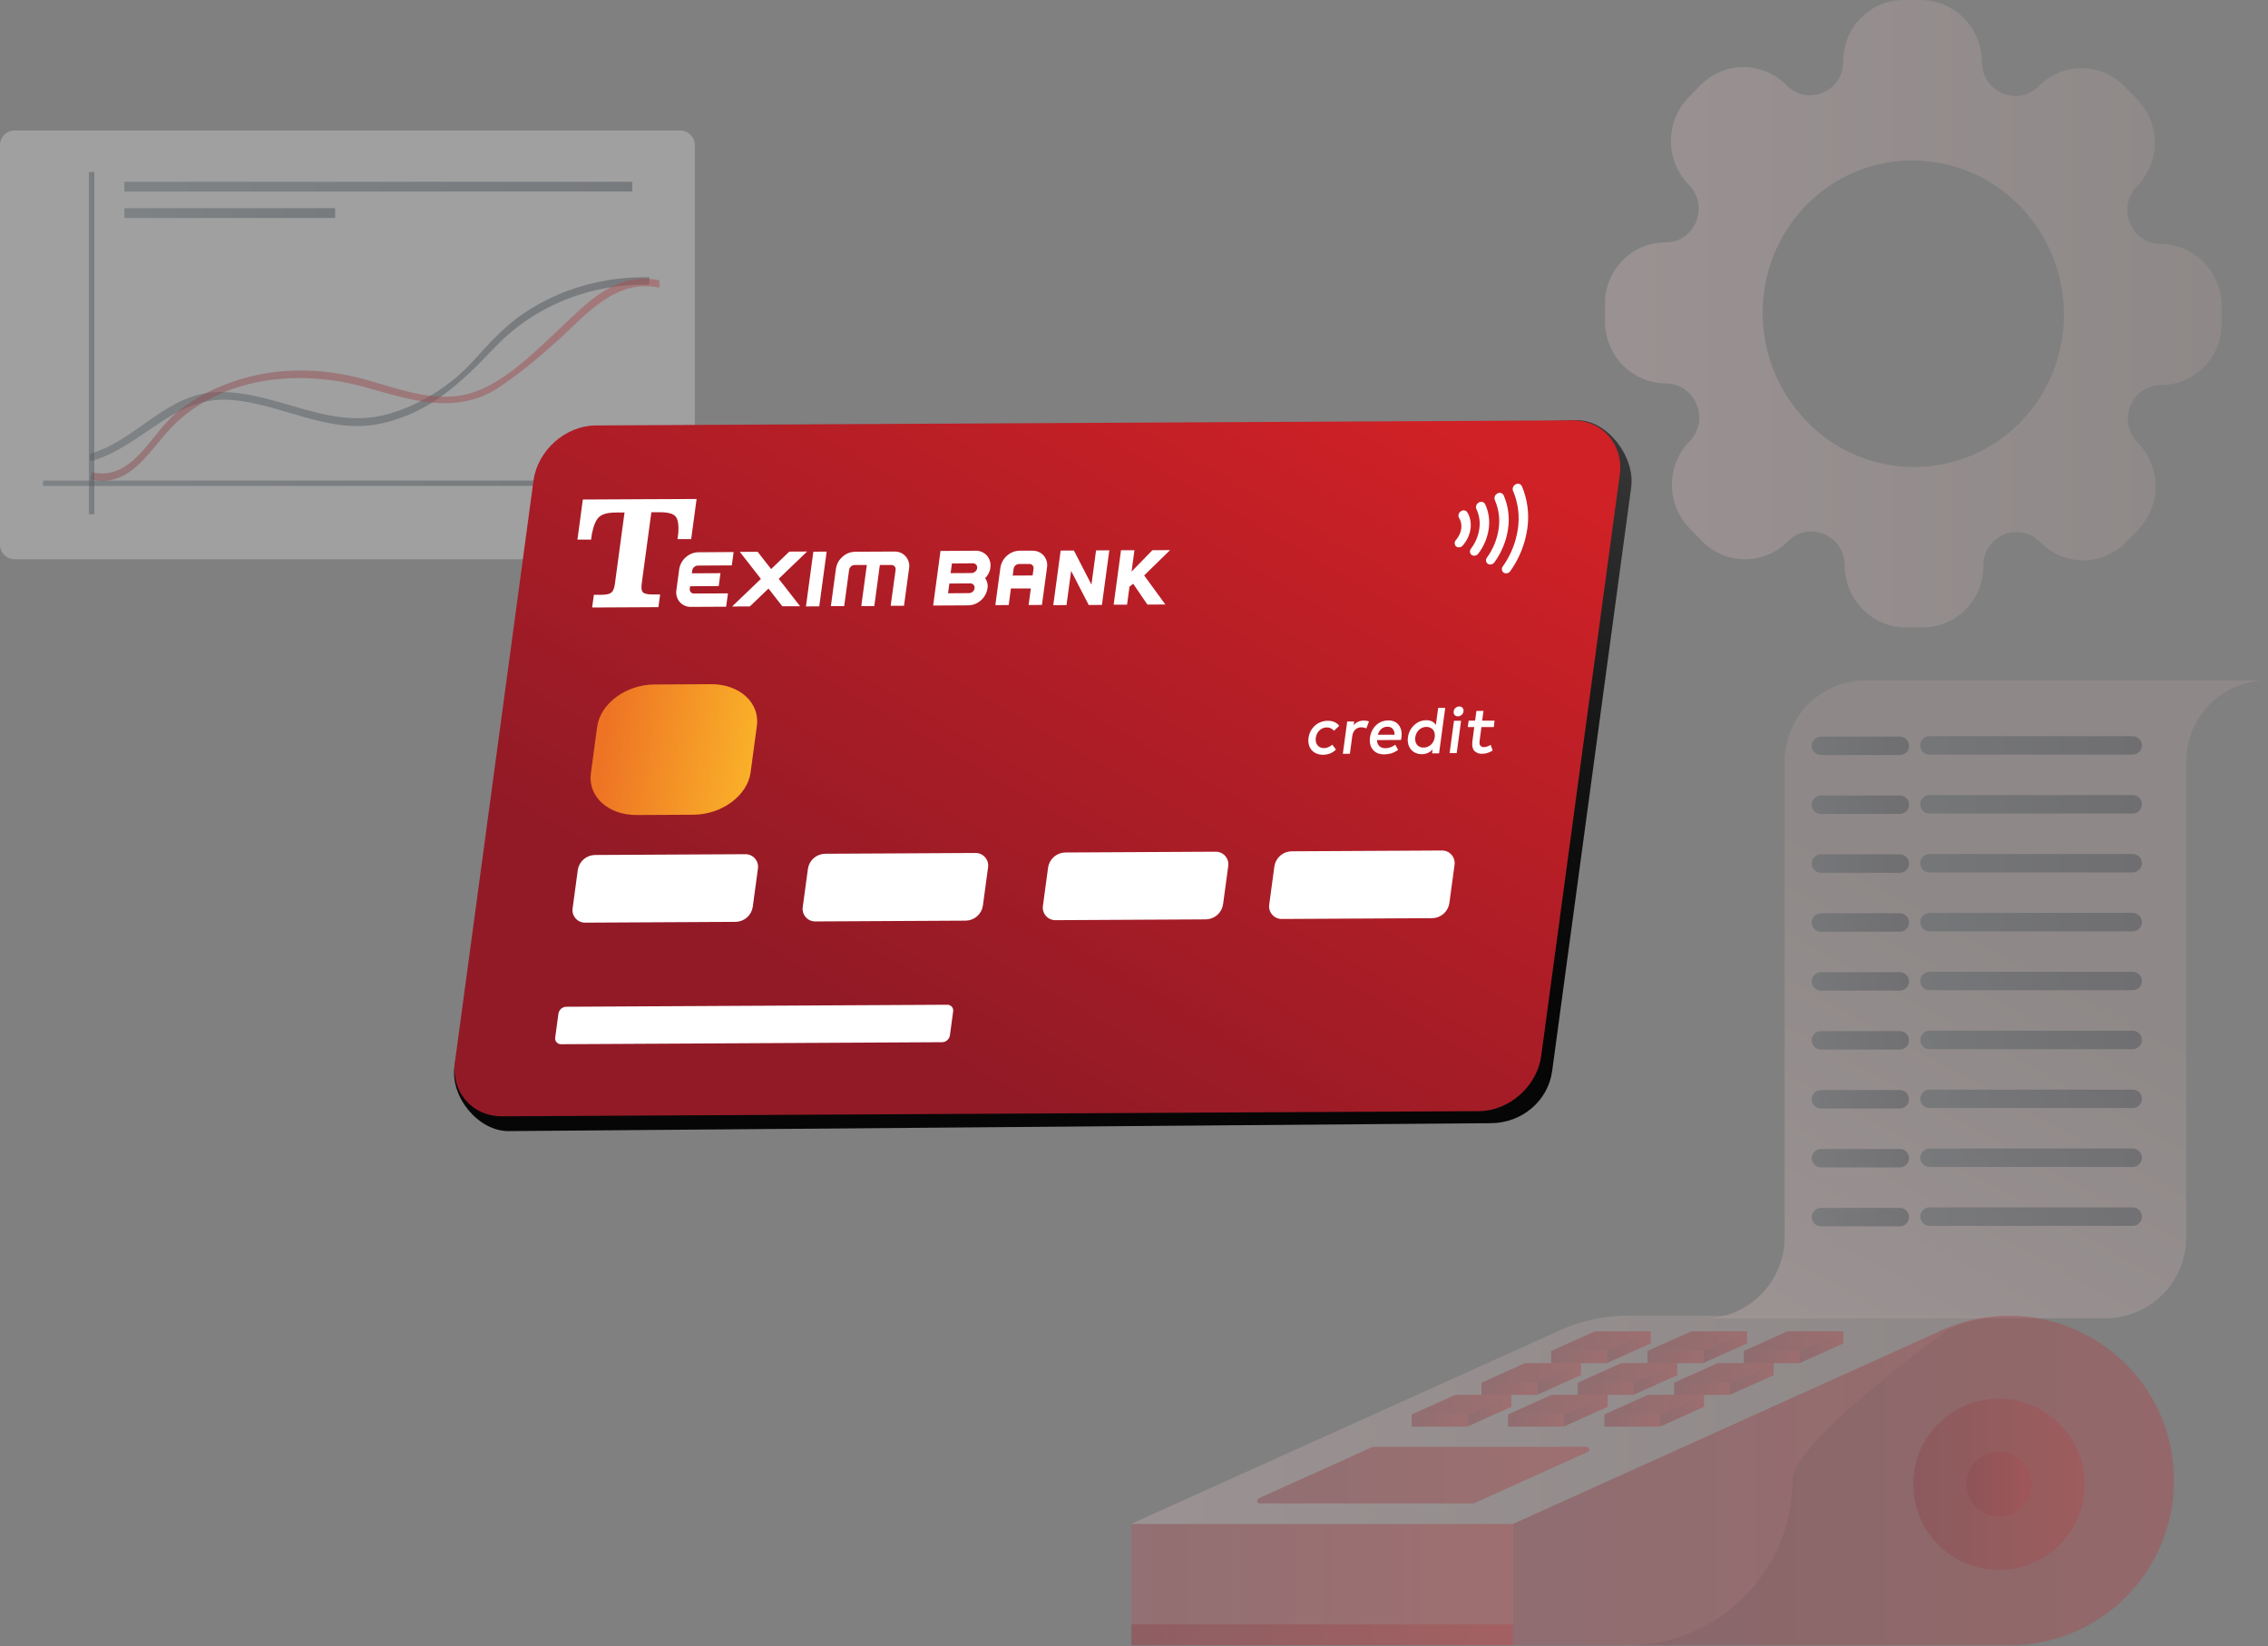 <?xml version="1.0" encoding="UTF-8"?> <svg xmlns="http://www.w3.org/2000/svg" width="1232" height="894" viewBox="0 0 1232 894" fill="none"><rect x="0" y="0" width="1232" height="894" fill="#808080" stroke="none"/><g clip-path="url(#clip0_201_588)"><g opacity="0.5"><path opacity="0.5" d="M1161.29 240.44C1149.88 228.83 1157.87 209.07 1173.96 209.12C1192.17 209.18 1206.89 194.21 1206.83 175.68V166.15C1206.77 147.63 1191.96 132.56 1173.75 132.5C1157.67 132.45 1149.55 112.64 1160.89 101.11C1167.05 94.742 1170.48 86.22 1170.46 77.359C1170.43 68.499 1166.94 59.999 1160.74 53.67L1154.1 46.91C1151.07 43.792 1147.45 41.31 1143.46 39.611C1139.46 37.912 1135.16 37.029 1130.81 37.015C1126.47 37.001 1122.16 37.856 1118.15 39.529C1114.14 41.203 1110.51 43.661 1107.46 46.76V46.76C1096.12 58.3 1076.65 50.04 1076.6 33.68C1076.51 15.15 1061.7 0.09 1043.49 -3.37341e-06H1034.12C1015.91 -0.06 1001.19 14.91 1001.25 33.44C1001.25 49.8 981.88 57.93 970.47 46.33C967.445 43.211 963.827 40.728 959.829 39.028C955.83 37.328 951.532 36.446 947.187 36.432C942.842 36.418 938.538 37.273 934.529 38.947C930.519 40.621 926.885 43.08 923.84 46.18L917.23 52.9C911.07 59.266 907.638 67.785 907.664 76.643C907.69 85.502 911.173 94 917.37 100.33C928.79 111.94 920.79 131.7 904.7 131.65C886.49 131.59 871.78 146.56 871.83 165.08V174.62C871.89 193.14 886.7 208.2 904.91 208.26C921 208.31 929.11 228.12 917.77 239.66C911.611 246.027 908.181 254.547 908.209 263.405C908.237 272.264 911.721 280.762 917.92 287.09L924.57 293.86C927.596 296.978 931.214 299.459 935.213 301.158C939.211 302.858 943.509 303.74 947.854 303.754C952.198 303.768 956.502 302.913 960.511 301.24C964.52 299.566 968.155 297.108 971.2 294.01C982.54 282.47 1002.01 290.73 1002.06 307.09C1002.12 325.62 1016.93 340.68 1035.14 340.74H1044.51C1062.72 340.79 1077.44 325.82 1077.38 307.3C1077.33 290.94 1096.75 282.8 1108.17 294.41C1111.2 297.529 1114.81 300.012 1118.81 301.712C1122.81 303.411 1127.11 304.294 1131.45 304.308C1135.8 304.322 1140.1 303.467 1144.11 301.793C1148.12 300.119 1151.76 297.66 1154.8 294.56L1161.4 287.84C1167.56 281.479 1170.99 272.969 1170.97 264.118C1170.95 255.266 1167.47 246.772 1161.29 240.44V240.44ZM981.65 229.06C949.59 196.45 949.43 143.75 981.29 111.34C1013.15 78.93 1065 79.1 1097 111.71C1129 144.32 1129.22 197.02 1097.37 229.43C1089.81 237.121 1080.79 243.224 1070.84 247.378C1060.89 251.532 1050.21 253.655 1039.43 253.62C1028.65 253.586 1017.98 251.395 1008.06 247.177C998.137 242.959 989.158 236.8 981.65 229.06Z" fill="url(#paint0_linear_201_588)"></path><path opacity="0.5" d="M969.41 672V413.49C969.41 401.82 974.046 390.629 982.297 382.377C990.549 374.126 1001.74 369.49 1013.41 369.49H1231.6C1219.93 369.49 1208.74 374.126 1200.49 382.377C1192.24 390.629 1187.6 401.82 1187.6 413.49C1187.6 525.24 1187.6 215.8 1187.6 672C1187.6 683.67 1182.96 694.861 1174.71 703.113C1166.46 711.364 1155.27 716 1143.6 716C1143.6 715.87 1148.51 716 925.4 716C931.179 716.001 936.902 714.864 942.241 712.654C947.581 710.443 952.432 707.202 956.519 703.116C960.606 699.03 963.848 694.179 966.06 688.84C968.271 683.501 969.41 677.779 969.41 672V672Z" fill="url(#paint1_linear_201_588)"></path><path opacity="0.5" d="M1158.52 409.83H1048.12C1046.79 409.83 1045.52 409.303 1044.58 408.366C1043.65 407.428 1043.12 406.156 1043.12 404.83C1043.12 403.504 1043.65 402.232 1044.58 401.294C1045.52 400.357 1046.79 399.83 1048.12 399.83H1158.52C1159.85 399.83 1161.12 400.357 1162.06 401.294C1162.99 402.232 1163.52 403.504 1163.52 404.83C1163.52 406.156 1162.99 407.428 1162.06 408.366C1161.12 409.303 1159.85 409.83 1158.52 409.83V409.83Z" fill="url(#paint2_linear_201_588)"></path><path opacity="0.5" d="M1032 410.06H989.15C987.824 410.06 986.552 409.533 985.614 408.596C984.677 407.658 984.15 406.386 984.15 405.06C984.15 403.734 984.677 402.462 985.614 401.525C986.552 400.587 987.824 400.06 989.15 400.06H1032C1033.33 400.06 1034.6 400.587 1035.54 401.525C1036.47 402.462 1037 403.734 1037 405.06C1037 406.386 1036.47 407.658 1035.54 408.596C1034.6 409.533 1033.33 410.06 1032 410.06Z" fill="url(#paint3_linear_201_588)"></path><path opacity="0.5" d="M1158.52 441.82H1048.12C1046.79 441.82 1045.52 441.293 1044.58 440.356C1043.65 439.418 1043.12 438.146 1043.12 436.82C1043.12 435.494 1043.65 434.222 1044.58 433.285C1045.52 432.347 1046.79 431.82 1048.12 431.82H1158.52C1159.85 431.82 1161.12 432.347 1162.06 433.285C1162.99 434.222 1163.52 435.494 1163.52 436.82C1163.52 438.146 1162.99 439.418 1162.06 440.356C1161.12 441.293 1159.85 441.82 1158.52 441.82V441.82Z" fill="url(#paint4_linear_201_588)"></path><path opacity="0.5" d="M1032 442.05H989.15C987.824 442.05 986.552 441.523 985.614 440.586C984.677 439.648 984.15 438.376 984.15 437.05C984.15 435.724 984.677 434.452 985.614 433.515C986.552 432.577 987.824 432.05 989.15 432.05H1032C1033.33 432.05 1034.6 432.577 1035.54 433.515C1036.47 434.452 1037 435.724 1037 437.05C1037 438.376 1036.47 439.648 1035.54 440.586C1034.6 441.523 1033.33 442.05 1032 442.05V442.05Z" fill="url(#paint5_linear_201_588)"></path><path opacity="0.5" d="M1158.52 473.81H1048.12C1046.79 473.81 1045.52 473.283 1044.58 472.346C1043.65 471.408 1043.12 470.136 1043.12 468.81C1043.12 467.484 1043.65 466.212 1044.58 465.275C1045.52 464.337 1046.79 463.81 1048.12 463.81H1158.52C1159.85 463.81 1161.12 464.337 1162.06 465.275C1162.99 466.212 1163.52 467.484 1163.52 468.81C1163.52 470.136 1162.99 471.408 1162.06 472.346C1161.12 473.283 1159.85 473.81 1158.52 473.81Z" fill="url(#paint6_linear_201_588)"></path><path opacity="0.5" d="M1032 474H989.15C987.824 474 986.552 473.473 985.614 472.536C984.677 471.598 984.15 470.326 984.15 469C984.15 467.674 984.677 466.402 985.614 465.464C986.552 464.527 987.824 464 989.15 464H1032C1033.33 464 1034.6 464.527 1035.54 465.464C1036.47 466.402 1037 467.674 1037 469C1037 470.326 1036.47 471.598 1035.54 472.536C1034.6 473.473 1033.33 474 1032 474V474Z" fill="url(#paint7_linear_201_588)"></path><path opacity="0.5" d="M1158.52 505.8H1048.12C1046.79 505.8 1045.52 505.273 1044.58 504.336C1043.65 503.398 1043.12 502.126 1043.12 500.8C1043.12 499.474 1043.65 498.202 1044.58 497.265C1045.52 496.327 1046.79 495.8 1048.12 495.8H1158.52C1159.85 495.8 1161.12 496.327 1162.06 497.265C1162.99 498.202 1163.52 499.474 1163.52 500.8C1163.52 502.126 1162.99 503.398 1162.06 504.336C1161.12 505.273 1159.85 505.8 1158.52 505.8V505.8Z" fill="url(#paint8_linear_201_588)"></path><path opacity="0.5" d="M1032 506H989.15C987.824 506 986.552 505.473 985.614 504.536C984.677 503.598 984.15 502.326 984.15 501C984.15 499.674 984.677 498.402 985.614 497.464C986.552 496.527 987.824 496 989.15 496H1032C1033.33 496 1034.6 496.527 1035.54 497.464C1036.47 498.402 1037 499.674 1037 501C1037 502.326 1036.47 503.598 1035.54 504.536C1034.6 505.473 1033.33 506 1032 506Z" fill="url(#paint9_linear_201_588)"></path><path opacity="0.5" d="M1158.52 537.79H1048.12C1046.79 537.79 1045.52 537.263 1044.58 536.326C1043.65 535.388 1043.12 534.116 1043.12 532.79C1043.12 531.464 1043.65 530.192 1044.58 529.255C1045.52 528.317 1046.79 527.79 1048.12 527.79H1158.52C1159.85 527.79 1161.12 528.317 1162.06 529.255C1162.99 530.192 1163.52 531.464 1163.52 532.79C1163.52 534.116 1162.99 535.388 1162.06 536.326C1161.12 537.263 1159.85 537.79 1158.52 537.79Z" fill="url(#paint10_linear_201_588)"></path><path opacity="0.5" d="M1032 538H989.15C987.824 538 986.552 537.473 985.614 536.536C984.677 535.598 984.15 534.326 984.15 533C984.15 531.674 984.677 530.402 985.614 529.464C986.552 528.527 987.824 528 989.15 528H1032C1033.33 528 1034.6 528.527 1035.54 529.464C1036.47 530.402 1037 531.674 1037 533C1037 534.326 1036.47 535.598 1035.54 536.536C1034.6 537.473 1033.33 538 1032 538Z" fill="url(#paint11_linear_201_588)"></path><path opacity="0.5" d="M1158.52 569.79H1048.12C1046.79 569.79 1045.52 569.263 1044.58 568.326C1043.65 567.388 1043.12 566.116 1043.12 564.79C1043.12 563.464 1043.65 562.192 1044.58 561.255C1045.52 560.317 1046.79 559.79 1048.12 559.79H1158.52C1159.85 559.79 1161.12 560.317 1162.06 561.255C1162.99 562.192 1163.52 563.464 1163.52 564.79C1163.52 566.116 1162.99 567.388 1162.06 568.326C1161.12 569.263 1159.85 569.79 1158.52 569.79Z" fill="url(#paint12_linear_201_588)"></path><path opacity="0.5" d="M1032 570H989.15C987.824 570 986.552 569.473 985.614 568.536C984.677 567.598 984.15 566.326 984.15 565C984.15 563.674 984.677 562.402 985.614 561.464C986.552 560.527 987.824 560 989.15 560H1032C1033.33 560 1034.6 560.527 1035.54 561.464C1036.47 562.402 1037 563.674 1037 565C1037 566.326 1036.47 567.598 1035.54 568.536C1034.6 569.473 1033.33 570 1032 570Z" fill="url(#paint13_linear_201_588)"></path><path opacity="0.5" d="M1158.52 601.78H1048.12C1046.79 601.78 1045.52 601.253 1044.58 600.316C1043.65 599.378 1043.12 598.106 1043.12 596.78C1043.12 595.454 1043.65 594.182 1044.58 593.244C1045.52 592.307 1046.79 591.78 1048.12 591.78H1158.52C1159.85 591.78 1161.12 592.307 1162.06 593.244C1162.99 594.182 1163.52 595.454 1163.52 596.78C1163.52 598.106 1162.99 599.378 1162.06 600.316C1161.12 601.253 1159.85 601.78 1158.52 601.78Z" fill="url(#paint14_linear_201_588)"></path><path opacity="0.5" d="M1032 602H989.15C987.824 602 986.552 601.473 985.614 600.536C984.677 599.598 984.15 598.326 984.15 597C984.15 595.674 984.677 594.402 985.614 593.464C986.552 592.527 987.824 592 989.15 592H1032C1033.33 592 1034.6 592.527 1035.54 593.464C1036.47 594.402 1037 595.674 1037 597C1037 598.326 1036.47 599.598 1035.54 600.536C1034.6 601.473 1033.33 602 1032 602Z" fill="url(#paint15_linear_201_588)"></path><path opacity="0.5" d="M1158.52 633.77H1048.12C1046.79 633.77 1045.52 633.243 1044.58 632.306C1043.65 631.368 1043.12 630.096 1043.12 628.77C1043.12 627.444 1043.65 626.172 1044.58 625.234C1045.52 624.297 1046.79 623.77 1048.12 623.77H1158.52C1159.85 623.77 1161.12 624.297 1162.06 625.234C1162.99 626.172 1163.52 627.444 1163.52 628.77C1163.52 630.096 1162.99 631.368 1162.06 632.306C1161.12 633.243 1159.85 633.77 1158.52 633.77Z" fill="url(#paint16_linear_201_588)"></path><path opacity="0.5" d="M1032 634H989.15C987.824 634 986.552 633.473 985.614 632.536C984.677 631.598 984.15 630.326 984.15 629C984.15 627.674 984.677 626.402 985.614 625.464C986.552 624.527 987.824 624 989.15 624H1032C1033.33 624 1034.6 624.527 1035.54 625.464C1036.47 626.402 1037 627.674 1037 629C1037 630.326 1036.47 631.598 1035.54 632.536C1034.6 633.473 1033.33 634 1032 634Z" fill="url(#paint17_linear_201_588)"></path><path opacity="0.5" d="M1158.52 665.76H1048.12C1046.79 665.76 1045.52 665.233 1044.58 664.296C1043.65 663.358 1043.12 662.086 1043.12 660.76C1043.12 659.434 1043.65 658.162 1044.58 657.224C1045.52 656.287 1046.79 655.76 1048.12 655.76H1158.52C1159.85 655.76 1161.12 656.287 1162.06 657.224C1162.99 658.162 1163.52 659.434 1163.52 660.76C1163.52 662.086 1162.99 663.358 1162.06 664.296C1161.12 665.233 1159.85 665.76 1158.52 665.76V665.76Z" fill="url(#paint18_linear_201_588)"></path><path opacity="0.5" d="M1032 666H989.15C987.824 666 986.552 665.473 985.614 664.536C984.677 663.598 984.15 662.326 984.15 661C984.15 659.674 984.677 658.402 985.614 657.464C986.552 656.527 987.824 656 989.15 656H1032C1033.33 656 1034.6 656.527 1035.54 657.464C1036.47 658.402 1037 659.674 1037 661C1037 662.326 1036.47 663.598 1035.54 664.536C1034.6 665.473 1033.33 666 1032 666V666Z" fill="url(#paint19_linear_201_588)"></path><path opacity="0.5" d="M1094.56 714.53C1081.84 714.525 1069.26 717.254 1057.69 722.53C1057.69 722.53 973.63 782.9 973.63 804.05C973.63 827.783 964.205 850.544 947.427 867.329C930.649 884.114 907.892 893.549 884.16 893.56H614.59V827.56L639.22 816.44L707.33 785.7L847.33 722.5C858.893 717.229 871.452 714.501 884.16 714.5L1094.56 714.53Z" fill="url(#paint20_linear_201_588)"></path><path opacity="0.5" d="M821.9 827.63V893.63H1091.48C1115.21 893.622 1137.97 884.187 1154.75 867.401C1171.52 850.615 1180.95 827.853 1180.94 804.12C1180.94 752.48 1138.6 714.56 1091.52 714.56C1078.8 714.556 1066.23 717.284 1054.65 722.56L995.65 749.18L821.9 827.63Z" fill="url(#paint21_linear_201_588)"></path><path opacity="0.5" d="M614.59 893.6H821.9V827.68H614.59V893.6Z" fill="url(#paint22_linear_201_588)"></path><path opacity="0.5" d="M614.59 893.6H821.9V882.2H614.59V893.6Z" fill="url(#paint23_linear_201_588)"></path><path opacity="0.5" d="M862.44 788.55L801.63 816C800.878 816.338 800.064 816.512 799.24 816.51H684.37C684.034 816.515 683.708 816.404 683.445 816.196C683.183 815.987 683 815.694 682.93 815.366C682.859 815.038 682.904 814.696 683.057 814.398C683.21 814.099 683.462 813.863 683.77 813.73L744.58 786.28C745.331 785.942 746.146 785.768 746.97 785.77H861.84C862.175 785.765 862.502 785.876 862.764 786.084C863.027 786.293 863.209 786.586 863.28 786.914C863.351 787.242 863.306 787.584 863.153 787.882C862.999 788.18 862.747 788.416 862.44 788.55V788.55Z" fill="url(#paint24_linear_201_588)"></path><path opacity="0.5" d="M872.94 733.72H842.61L866.37 723.04H896.7L872.94 733.72Z" fill="url(#paint25_linear_201_588)"></path><path opacity="0.5" d="M872.94 740.27L896.7 729.59V723.04L872.94 733.72V740.27Z" fill="url(#paint26_linear_201_588)"></path><path opacity="0.5" d="M872.94 733.72H842.61V740.33H872.94V733.72Z" fill="url(#paint27_linear_201_588)"></path><path opacity="0.5" d="M925.27 733.72H894.94L918.7 723.04H949.03L925.27 733.72Z" fill="url(#paint28_linear_201_588)"></path><path opacity="0.5" d="M925.27 740.27L949.03 729.59V723.04L925.27 733.72V740.27Z" fill="url(#paint29_linear_201_588)"></path><path opacity="0.5" d="M925.27 733.72H894.94V740.33H925.27V733.72Z" fill="url(#paint30_linear_201_588)"></path><path opacity="0.5" d="M977.6 733.72H947.27L971.02 723.04H1001.36L977.6 733.72Z" fill="url(#paint31_linear_201_588)"></path><path opacity="0.5" d="M977.6 740.27L1001.36 729.59V723.04L977.6 733.72V740.27Z" fill="url(#paint32_linear_201_588)"></path><path opacity="0.5" d="M977.6 733.72H947.27V740.33H977.6V733.72Z" fill="url(#paint33_linear_201_588)"></path><path opacity="0.5" d="M835.07 750.95H804.73L828.49 740.27H858.82L835.07 750.95Z" fill="url(#paint34_linear_201_588)"></path><path opacity="0.5" d="M835.07 757.5L858.82 746.82V740.27L835.07 750.95V757.5Z" fill="url(#paint35_linear_201_588)"></path><path opacity="0.5" d="M835.06 750.95H804.73V757.56H835.06V750.95Z" fill="url(#paint36_linear_201_588)"></path><path opacity="0.5" d="M887.4 750.95H857.06L880.82 740.27H911.15L887.4 750.95Z" fill="url(#paint37_linear_201_588)"></path><path opacity="0.5" d="M887.4 757.5L911.15 746.82V740.27L887.4 750.95V757.5Z" fill="url(#paint38_linear_201_588)"></path><path opacity="0.5" d="M887.39 750.95H857.06V757.56H887.39V750.95Z" fill="url(#paint39_linear_201_588)"></path><path opacity="0.5" d="M939.73 750.95H909.39L933.15 740.27H963.48L939.73 750.95Z" fill="url(#paint40_linear_201_588)"></path><path opacity="0.5" d="M939.73 757.5L963.48 746.82V740.27L939.73 750.95V757.5Z" fill="url(#paint41_linear_201_588)"></path><path opacity="0.5" d="M939.72 750.95H909.39V757.56H939.72V750.95Z" fill="url(#paint42_linear_201_588)"></path><path opacity="0.5" d="M797.19 768.18H766.86L790.62 757.5H820.95L797.19 768.18Z" fill="url(#paint43_linear_201_588)"></path><path opacity="0.5" d="M797.19 774.73L820.95 764.05V757.5L797.19 768.18V774.73Z" fill="url(#paint44_linear_201_588)"></path><path opacity="0.5" d="M797.19 768.18H766.86V774.79H797.19V768.18Z" fill="url(#paint45_linear_201_588)"></path><path opacity="0.5" d="M849.52 768.18H819.19L842.95 757.5H873.28L849.52 768.18Z" fill="url(#paint46_linear_201_588)"></path><path opacity="0.5" d="M849.52 774.73L873.28 764.05V757.5L849.52 768.18V774.73Z" fill="url(#paint47_linear_201_588)"></path><path opacity="0.5" d="M849.52 768.18H819.19V774.79H849.52V768.18Z" fill="url(#paint48_linear_201_588)"></path><path opacity="0.5" d="M901.85 768.18H871.52L895.28 757.5H925.61L901.85 768.18Z" fill="url(#paint49_linear_201_588)"></path><path opacity="0.5" d="M901.85 774.73L925.61 764.05V757.5L901.85 768.18V774.73Z" fill="url(#paint50_linear_201_588)"></path><path opacity="0.5" d="M901.85 768.18H871.52V774.79H901.85V768.18Z" fill="url(#paint51_linear_201_588)"></path><path opacity="0.5" d="M1085.83 852.63C1111.51 852.63 1132.33 831.811 1132.33 806.13C1132.33 780.449 1111.51 759.63 1085.83 759.63C1060.15 759.63 1039.33 780.449 1039.33 806.13C1039.33 831.811 1060.15 852.63 1085.83 852.63Z" fill="url(#paint52_linear_201_588)"></path><path opacity="0.5" d="M1085.83 823.74C1095.56 823.74 1103.44 815.856 1103.44 806.13C1103.44 796.404 1095.56 788.52 1085.83 788.52C1076.1 788.52 1068.22 796.404 1068.22 806.13C1068.22 815.856 1076.1 823.74 1085.83 823.74Z" fill="url(#paint53_linear_201_588)"></path><path opacity="0.5" d="M369.46 70.86H7.97C3.568 70.86 0 74.428 0 78.83V295.77C0 300.172 3.568 303.74 7.97 303.74H369.46C373.862 303.74 377.43 300.172 377.43 295.77V78.83C377.43 74.428 373.862 70.86 369.46 70.86Z" fill="white"></path><path opacity="0.5" d="M354.05 260.97H23.38V263.9H354.05V260.97Z" fill="url(#paint54_linear_201_588)"></path><path opacity="0.5" d="M343.44 98.72H67.57V104.04H343.44V98.72Z" fill="url(#paint55_linear_201_588)"></path><path opacity="0.5" d="M182.04 113.06H67.57V118.38H182.04V113.06Z" fill="url(#paint56_linear_201_588)"></path><path opacity="0.5" d="M50.15 250.27C77.68 242.05 94.51 214.94 125.15 217.17C153.15 219.17 178.21 236.26 206.96 230.02C233.8 224.2 250.86 207.46 268.96 188.49C290.87 165.58 321.25 154.01 352.7 154.56V150.56C328.24 150.14 304.36 156.62 284.05 170.47C273.44 177.7 265.44 186.83 256.87 196.23C244.593 209.622 228.929 219.451 211.53 224.68C179.12 234.21 151.3 212.77 119.41 212.91C90.6 213.03 75.31 238.58 49.07 246.42C49.07 246.42 47.66 251 50.13 250.26L50.15 250.27Z" fill="url(#paint57_linear_201_588)"></path><path opacity="0.5" d="M49 260.35C72.06 265.65 81.75 242.56 95.95 229.35C123.3 203.87 164.59 200.67 198.95 210.43C223.12 217.29 247.95 225.57 270.82 210.51C282.37 202.89 293.49 193.59 303.68 184.27C318.95 170.27 334.68 151.27 358.19 156.22V152.22C334.37 147.22 318.98 164.5 303.07 179.39C290.07 191.59 273.94 207.66 256.7 213.23C237.89 219.31 218.05 211.68 200.01 206.56C173.89 199.14 147.01 198.91 121.56 209.17C111.854 212.926 102.844 218.277 94.9 225C81.6 236.51 71.58 261.46 50 256.5L49 260.35Z" fill="url(#paint58_linear_201_588)"></path><path opacity="0.5" d="M51.18 93.4H48.25V279.32H51.18V93.4Z" fill="url(#paint59_linear_201_588)"></path></g><path d="M843.15 581.66C840.92 598.12 826.48 609.91 810 610L276.3 614.3C259.85 614.38 244.65 595.84 246.87 579.38L298.94 271.38C301.17 254.92 316.31 241.5 332.76 241.38L856.76 228.23C873.21 228.14 888.31 248.15 886.08 264.61L843.15 581.66Z" fill="url(#paint60_linear_201_588)"></path><path d="M837.2 573.47C834.98 589.93 819.84 603.35 803.39 603.47L272.9 606.27C256.45 606.36 244.9 593.08 247.15 576.62L289.8 261.06C292.02 244.59 307.16 231.18 323.61 231.06L854.1 228.3C870.55 228.21 882.1 241.48 879.85 257.94L837.2 573.47Z" fill="url(#paint61_linear_201_588)"></path><path d="M792.6 281.28C793.116 282.127 793.478 283.058 793.67 284.03C793.877 285.081 793.907 286.159 793.76 287.22C793.599 288.333 793.261 289.413 792.76 290.42C792.288 291.422 791.678 292.355 790.95 293.19C790.711 293.423 790.521 293.701 790.392 294.009C790.262 294.316 790.195 294.646 790.195 294.98C790.195 295.314 790.262 295.644 790.392 295.951C790.521 296.259 790.711 296.537 790.95 296.77C791.515 297.164 792.209 297.327 792.89 297.224C793.571 297.122 794.186 296.763 794.61 296.22C795.718 294.958 796.643 293.548 797.36 292.03C798.083 290.503 798.568 288.874 798.8 287.2C799.024 285.597 798.98 283.968 798.67 282.38C798.376 280.902 797.824 279.487 797.04 278.2C796.851 277.928 796.608 277.697 796.326 277.522C796.044 277.348 795.729 277.233 795.401 277.185C795.073 277.137 794.738 277.157 794.418 277.244C794.098 277.331 793.799 277.483 793.54 277.69C792.953 278.054 792.524 278.625 792.339 279.29C792.154 279.955 792.226 280.665 792.54 281.28" fill="white"></path><path d="M802 276.45C803.569 279.79 804.118 283.519 803.58 287.17C803.027 291.077 801.485 294.777 799.1 297.92C798.881 298.17 798.717 298.462 798.616 298.778C798.516 299.095 798.481 299.428 798.515 299.758C798.549 300.088 798.65 300.408 798.813 300.697C798.975 300.987 799.195 301.239 799.46 301.44C800.06 301.782 800.768 301.885 801.442 301.728C802.115 301.57 802.704 301.164 803.09 300.59C806.074 296.657 808.005 292.028 808.7 287.14C809.371 282.574 808.675 277.911 806.7 273.74C806.541 273.451 806.323 273.197 806.061 272.997C805.799 272.796 805.497 272.653 805.176 272.576C804.855 272.499 804.521 272.489 804.197 272.549C803.872 272.608 803.563 272.734 803.29 272.92C802.676 273.245 802.204 273.785 801.963 274.436C801.721 275.086 801.727 275.803 801.98 276.45" fill="white"></path><path d="M812 271.54C814.144 276.435 814.868 281.833 814.09 287.12C813.289 292.767 811.119 298.133 807.77 302.75C807.559 303.004 807.403 303.3 807.312 303.617C807.22 303.935 807.195 304.268 807.238 304.595C807.282 304.923 807.392 305.238 807.563 305.521C807.733 305.804 807.961 306.049 808.23 306.24C808.841 306.566 809.553 306.651 810.224 306.477C810.894 306.303 811.475 305.882 811.85 305.3C815.755 299.923 818.282 293.67 819.21 287.09C820.121 280.928 819.276 274.633 816.77 268.93C816.62 268.636 816.41 268.377 816.154 268.169C815.897 267.962 815.6 267.811 815.281 267.726C814.962 267.641 814.629 267.624 814.303 267.677C813.977 267.729 813.666 267.849 813.39 268.03C812.767 268.341 812.281 268.872 812.024 269.519C811.768 270.167 811.759 270.886 812 271.54" fill="white"></path><path d="M821.91 266.61C824.648 273.056 825.561 280.13 824.55 287.06C823.501 294.452 820.696 301.485 816.37 307.57C816.161 307.827 816.006 308.125 815.917 308.444C815.828 308.764 815.805 309.098 815.851 309.427C815.897 309.756 816.011 310.071 816.184 310.354C816.358 310.637 816.588 310.88 816.86 311.07C817.48 311.384 818.194 311.455 818.864 311.27C819.533 311.085 820.11 310.657 820.48 310.07C825.344 303.225 828.495 295.314 829.67 287C830.799 279.203 829.761 271.246 826.67 264C826.524 263.704 826.317 263.442 826.063 263.232C825.809 263.021 825.513 262.867 825.195 262.778C824.877 262.689 824.544 262.669 824.218 262.717C823.891 262.766 823.578 262.883 823.3 263.06C822.675 263.368 822.185 263.894 821.921 264.539C821.658 265.184 821.64 265.903 821.87 266.56" fill="white"></path><path d="M407.73 419.48C406.03 432.08 392.14 442.36 376.73 442.48L345.82 442.64C330.39 442.73 319.27 432.58 320.97 419.98L324.38 394.74C326.09 382.14 339.97 371.86 355.38 371.74L386.29 371.58C401.71 371.5 412.84 381.64 411.14 394.24L407.73 419.48Z" fill="url(#paint62_linear_201_588)"></path><path d="M721.28 391.45C722.511 391.424 723.734 391.656 724.87 392.13C725.91 392.574 726.807 393.297 727.46 394.22L724.65 396.85C724.153 396.297 723.556 395.842 722.89 395.51C722.2 395.187 721.442 395.032 720.68 395.06C719.959 395.058 719.245 395.201 718.58 395.48C717.912 395.755 717.299 396.148 716.77 396.64C716.23 397.154 715.78 397.756 715.44 398.42C715.085 399.141 714.849 399.914 714.74 400.71C714.627 401.466 714.657 402.236 714.83 402.98C714.977 403.629 715.268 404.237 715.68 404.76C716.079 405.253 716.59 405.644 717.17 405.9C717.799 406.18 718.482 406.32 719.17 406.31C720.009 406.302 720.837 406.118 721.6 405.77C722.365 405.431 723.078 404.986 723.72 404.45L725.72 407.07C724.818 407.988 723.735 408.71 722.54 409.19C721.345 409.672 720.068 409.917 718.78 409.91C717.516 409.941 716.26 409.71 715.09 409.23C714.07 408.806 713.165 408.146 712.449 407.305C711.733 406.463 711.226 405.465 710.97 404.39C710.678 403.192 710.624 401.949 710.81 400.73C710.977 399.449 711.366 398.207 711.96 397.06C712.537 395.959 713.302 394.968 714.22 394.13C716.158 392.39 718.675 391.434 721.28 391.45V391.45ZM740.75 391.34C741.275 391.337 741.8 391.374 742.32 391.45C742.772 391.526 743.215 391.65 743.64 391.82L742.21 395.62C741.786 395.398 741.331 395.239 740.86 395.15C740.373 395.048 739.877 394.998 739.38 395C738.793 394.996 738.209 395.101 737.66 395.31C737.118 395.516 736.624 395.833 736.21 396.24C735.775 396.673 735.416 397.177 735.15 397.73C734.852 398.362 734.657 399.037 734.57 399.73L733.27 409.39H729.44L731.81 391.84H735.6L735.34 393.84C735.985 393.031 736.815 392.39 737.76 391.97C738.705 391.564 739.722 391.35 740.75 391.34V391.34ZM754.22 391.27C755.341 391.247 756.454 391.469 757.48 391.92C758.414 392.341 759.228 392.987 759.85 393.8C760.489 394.662 760.936 395.651 761.16 396.7C761.415 397.931 761.452 399.197 761.27 400.44L761.15 401.18C761.103 401.42 761.053 401.65 761 401.87L748 401.94C747.998 402.627 748.134 403.307 748.4 403.94C748.633 404.465 748.974 404.935 749.4 405.32C749.822 405.683 750.316 405.952 750.85 406.11C751.421 406.278 752.015 406.359 752.61 406.35C753.534 406.339 754.45 406.173 755.32 405.86C756.252 405.529 757.132 405.064 757.93 404.48L759.46 407.2C758.369 408.071 757.124 408.729 755.79 409.14C754.533 409.511 753.23 409.703 751.92 409.71C750.709 409.732 749.506 409.515 748.38 409.07C747.386 408.661 746.502 408.024 745.8 407.21C745.096 406.37 744.6 405.377 744.35 404.31C744.055 403.068 744.004 401.781 744.2 400.52C744.361 399.209 744.75 397.937 745.35 396.76C745.904 395.666 746.641 394.675 747.53 393.83C748.404 393.017 749.421 392.373 750.53 391.93C751.708 391.479 752.959 391.255 754.22 391.27V391.27ZM753.68 394.68C753.046 394.679 752.417 394.787 751.82 395C751.271 395.203 750.765 395.508 750.33 395.9C749.878 396.293 749.496 396.759 749.2 397.28C748.872 397.827 748.62 398.415 748.45 399.03H757.55C757.606 397.885 757.252 396.757 756.55 395.85C756.191 395.451 755.746 395.139 755.249 394.936C754.752 394.734 754.216 394.646 753.68 394.68V394.68ZM774.84 391.16C775.928 391.12 777.009 391.358 777.98 391.85C778.793 392.296 779.481 392.939 779.98 393.72L781.23 384.46H785.06L781.72 409.14H777.9L778.18 407.04C777.469 407.823 776.613 408.461 775.66 408.92C774.605 409.375 773.469 409.61 772.32 409.61C771.171 409.61 770.035 409.375 768.98 408.92C768.002 408.49 767.136 407.84 766.45 407.02C765.75 406.171 765.248 405.177 764.98 404.11C764.674 402.897 764.616 401.636 764.81 400.4C764.977 399.104 765.373 397.847 765.98 396.69C766.562 395.59 767.33 394.599 768.25 393.76C769.129 392.945 770.145 392.292 771.25 391.83C772.392 391.375 773.611 391.147 774.84 391.16V391.16ZM774.84 394.77C773.305 394.766 771.831 395.37 770.74 396.45C770.214 396.971 769.778 397.576 769.45 398.24C769.12 398.929 768.897 399.664 768.79 400.42C768.687 401.145 768.711 401.883 768.86 402.6C768.994 403.244 769.267 403.852 769.66 404.38C770.055 404.896 770.57 405.308 771.16 405.58C771.835 405.895 772.575 406.046 773.32 406.02C774.082 406.024 774.837 405.874 775.54 405.58C776.212 405.288 776.831 404.886 777.37 404.39C777.908 403.875 778.352 403.269 778.68 402.6C779.035 401.901 779.268 401.147 779.37 400.37C779.481 399.628 779.454 398.872 779.29 398.14C779.149 397.491 778.862 396.882 778.45 396.36C778.044 395.859 777.527 395.458 776.94 395.19C776.269 394.896 775.542 394.752 774.81 394.77H774.84ZM791.3 409H787.45L789.82 391.45H793.67L791.3 409ZM811.45 394.87H804.73L803.73 402.51C803.643 403.006 803.643 403.514 803.73 404.01C803.803 404.373 803.957 404.715 804.18 405.01C804.396 405.267 804.675 405.464 804.99 405.58C805.33 405.703 805.689 405.764 806.05 405.76C806.689 405.747 807.322 405.626 807.92 405.4C808.553 405.17 809.166 404.885 809.75 404.55L810.85 407.6C810.043 408.096 809.189 408.512 808.3 408.84C807.314 409.19 806.276 409.369 805.23 409.37C804.419 409.441 803.603 409.331 802.84 409.047C802.077 408.764 801.387 408.314 800.82 407.73C799.86 406.63 799.527 404.917 799.82 402.59L800.82 394.87H797.32L797.79 391.39H801.29L802.01 386.08H805.85L805.13 391.39H811.85L811.45 394.87ZM791.6 383.87C791.257 384.005 790.942 384.201 790.67 384.45C790.398 384.698 790.168 384.988 789.99 385.31C789.81 385.642 789.695 386.005 789.65 386.38C789.601 386.733 789.618 387.093 789.7 387.44C789.784 387.751 789.938 388.038 790.15 388.28C790.361 388.527 790.628 388.719 790.93 388.84C791.246 388.976 791.586 389.044 791.93 389.04C792.303 389.036 792.672 388.965 793.02 388.83C793.361 388.696 793.676 388.503 793.95 388.26C794.233 388.021 794.47 387.733 794.65 387.41C794.832 387.082 794.951 386.722 795 386.35C795.053 385.996 795.029 385.634 794.93 385.29C794.844 384.972 794.687 384.678 794.47 384.43C794.257 384.183 793.99 383.988 793.69 383.86C793.375 383.721 793.034 383.649 792.69 383.65C792.314 383.654 791.943 383.736 791.6 383.89V383.87Z" fill="white"></path><path d="M334 317.24L339.25 278.35H334.64C330.287 278.35 327.237 279.14 325.49 280.72C323.743 282.3 322.41 285.413 321.49 290.06L321.09 293.06H313.67L315 283.22L316.61 271.29L347.48 271.13L378.4 271L376.79 282.89L375.45 292.78H368.03L368.43 289.78C368.79 285.113 368.3 282.01 366.96 280.47C365.63 278.93 362.79 278.18 358.44 278.2H353.83L348.57 317.09C348.263 319.41 348.497 320.95 349.27 321.71C350.043 322.47 351.75 322.847 354.39 322.84H358.6L357.66 329.74L339.66 329.84L321.66 329.93L322.59 323.03H326.73C329.33 323.03 331.1 322.62 332.07 321.85C333.04 321.08 333.67 319.55 334 317.24Z" fill="white"></path><path d="M535.16 314C536.424 312.708 537.336 311.114 537.81 309.37L537.96 308.25C538.144 307.106 538.078 305.937 537.765 304.821C537.453 303.706 536.902 302.672 536.15 301.79C535.385 300.918 534.437 300.225 533.375 299.76C532.312 299.295 531.16 299.07 530 299.1L510.89 299.21L506.89 328.87L526 328.77C528.536 328.719 530.966 327.749 532.84 326.04C534.767 324.374 536.03 322.07 536.4 319.55L536.53 318.55C536.555 316.928 536.076 315.339 535.16 314V314ZM517.1 306L528.52 305.93C528.853 305.92 529.183 305.985 529.488 306.119C529.792 306.253 530.063 306.454 530.28 306.706C530.498 306.957 530.656 307.254 530.744 307.575C530.833 307.896 530.848 308.232 530.79 308.56L530.71 308.95C530.71 308.95 530.71 309.16 530.66 309.34H530.58L530.49 309.51C530.236 310.01 529.852 310.432 529.379 310.733C528.906 311.034 528.361 311.202 527.8 311.22L516.38 311.28L517.1 306ZM526.39 322.12L515 322.2C515 322.02 515.45 318.79 515.45 318.79C515.45 318.79 515.65 317.32 515.71 316.91L527.13 316.85C527.683 316.835 528.221 317.025 528.642 317.383C529.063 317.741 529.336 318.242 529.41 318.79V319.48C529.298 320.206 528.934 320.869 528.381 321.354C527.829 321.838 527.124 322.113 526.39 322.13V322.12Z" fill="white"></path><path d="M626 298.82L614.67 310.43L616.24 298.82H608.95L604.95 328.39H612.23L613.55 318.64L615.55 317.02L623.29 328.35L633.04 328.3C633.04 328.3 622.16 313.41 621.52 312.52L635.6 298.76L626 298.82Z" fill="white"></path><path d="M566 328.53L568.75 308.19C568.934 307.046 568.868 305.876 568.555 304.761C568.243 303.646 567.692 302.611 566.94 301.73C566.177 300.868 565.235 300.185 564.179 299.727C563.124 299.269 561.98 299.048 560.83 299.08H553.83C551.295 299.132 548.865 300.102 546.99 301.81C545.067 303.479 543.804 305.781 543.43 308.3L540.68 328.64L547.94 328.59C547.94 328.59 549.08 320.09 549.14 319.59H559.96L558.75 328.59L566 328.53ZM560.93 312.53L550.11 312.59L550.6 308.93C550.704 308.214 551.059 307.559 551.6 307.08C552.148 306.582 552.86 306.304 553.6 306.3H559.17C559.5 306.291 559.827 306.354 560.13 306.485C560.432 306.617 560.702 306.813 560.92 307.06C561.134 307.313 561.291 307.609 561.381 307.929C561.47 308.248 561.491 308.582 561.44 308.91L560.93 312.53Z" fill="white"></path><path d="M464.49 299.65C461.955 299.703 459.524 300.672 457.65 302.38C455.723 304.046 454.46 306.35 454.09 308.87L451.34 329.2H458.57L461.25 309.49C461.354 308.775 461.708 308.119 462.25 307.64C462.794 307.137 463.509 306.859 464.25 306.86H470.86L467.86 329.15H474.94L477.94 306.86H484.24C484.569 306.853 484.896 306.917 485.198 307.048C485.5 307.179 485.77 307.374 485.99 307.62C486.203 307.874 486.36 308.17 486.449 308.489C486.539 308.808 486.56 309.142 486.51 309.47L483.81 329H491.07L493.82 308.67C494.004 307.524 493.937 306.352 493.622 305.235C493.308 304.117 492.754 303.082 492 302.2C491.238 301.337 490.295 300.652 489.24 300.192C488.184 299.733 487.041 299.51 485.89 299.54L464.49 299.65Z" fill="white"></path><path d="M428.76 299.58L418.88 309.06L411.55 299.67L401.88 299.72L413.33 314.39L397.67 329.39L407.34 329.34L417.45 319.64L424.94 329.24H434.61L423 314.34L438.43 299.53L428.76 299.58Z" fill="white"></path><path d="M379.35 299.93C376.815 299.983 374.385 300.953 372.51 302.66C370.587 304.329 369.324 306.631 368.95 309.15L367.42 320.48C367.236 321.624 367.302 322.794 367.615 323.909C367.928 325.024 368.479 326.059 369.23 326.94C369.992 327.803 370.934 328.488 371.99 328.948C373.045 329.407 374.189 329.63 375.34 329.6L394.44 329.5L395.44 322.25L376.97 322.34C376.639 322.351 376.309 322.288 376.006 322.155C375.702 322.023 375.432 321.825 375.214 321.575C374.997 321.325 374.838 321.029 374.749 320.71C374.66 320.391 374.643 320.056 374.7 319.73L374.88 318.38L390.42 318.29L391.36 311.29L375.83 311.37L376.04 309.8C376.156 309.081 376.519 308.425 377.067 307.945C377.614 307.465 378.312 307.191 379.04 307.17L397.52 307.06L398.52 299.81L379.35 299.93Z" fill="white"></path><path d="M445.03 329.31L437.8 329.35L441.82 299.62L449.05 299.58L445.03 329.31Z" fill="white"></path><path d="M598.58 328.52L602.59 298.88L595.39 298.92L592.89 317.48L583.35 298.99L576.16 299.02L572.15 328.67L579.34 328.63L581.85 310.06L591.39 328.56V328.57L598.58 328.53V328.52Z" fill="white"></path><path d="M514.54 545.68L307.54 546.77C306.517 546.805 305.539 547.195 304.774 547.875C304.009 548.554 303.505 549.479 303.35 550.49L301.6 563.43C301.517 563.89 301.539 564.362 301.663 564.812C301.787 565.262 302.01 565.679 302.316 566.032C302.622 566.385 303.002 566.665 303.431 566.851C303.859 567.038 304.323 567.126 304.79 567.11L511.79 566.02C512.816 565.99 513.799 565.601 514.568 564.922C515.337 564.242 515.844 563.314 516 562.3L517.75 549.36C517.833 548.899 517.811 548.424 517.686 547.973C517.561 547.521 517.336 547.103 517.028 546.75C516.72 546.396 516.336 546.117 515.905 545.932C515.475 545.747 515.008 545.661 514.54 545.68V545.68Z" fill="white"></path><path d="M404.68 463.91L323.01 464.34C320.781 464.414 318.649 465.264 316.98 466.742C315.311 468.221 314.211 470.236 313.87 472.44L311.08 493.09C310.903 494.094 310.953 495.126 311.227 496.108C311.501 497.091 311.992 497.999 312.663 498.767C313.335 499.534 314.17 500.142 315.108 500.544C316.045 500.946 317.061 501.132 318.08 501.09L399.75 500.66C401.98 500.586 404.114 499.737 405.784 498.258C407.455 496.78 408.557 494.764 408.9 492.56L411.69 471.92C411.865 470.914 411.814 469.882 411.538 468.9C411.263 467.917 410.771 467.008 410.099 466.24C409.427 465.472 408.591 464.864 407.654 464.461C406.716 464.058 405.7 463.869 404.68 463.91V463.91Z" fill="white"></path><path d="M529.7 463.25L448.02 463.68C445.792 463.754 443.659 464.604 441.99 466.083C440.321 467.561 439.221 469.577 438.88 471.78L436.09 492.43C435.915 493.434 435.966 494.465 436.241 495.447C436.516 496.428 437.007 497.336 437.678 498.103C438.349 498.87 439.184 499.477 440.12 499.88C441.057 500.283 442.072 500.471 443.09 500.43L524.77 500C526.999 499.926 529.131 499.076 530.8 497.597C532.469 496.119 533.569 494.103 533.91 491.9L536.7 471.26C536.875 470.255 536.824 469.224 536.549 468.242C536.274 467.26 535.783 466.352 535.112 465.584C534.441 464.816 533.607 464.208 532.671 463.804C531.734 463.4 530.719 463.211 529.7 463.25Z" fill="white"></path><path d="M660.16 462.56L578.49 462.99C576.26 463.066 574.125 463.917 572.455 465.398C570.785 466.878 569.683 468.895 569.34 471.1L566.55 491.74C566.377 492.744 566.43 493.774 566.705 494.755C566.981 495.736 567.472 496.642 568.143 497.409C568.813 498.176 569.647 498.783 570.583 499.186C571.518 499.59 572.532 499.779 573.55 499.74L655.22 499.31C657.45 499.23 659.582 498.378 661.251 496.898C662.921 495.418 664.023 493.404 664.37 491.2L667.16 470.56C667.334 469.556 667.281 468.526 667.005 467.545C666.73 466.564 666.239 465.658 665.568 464.891C664.897 464.124 664.063 463.517 663.128 463.114C662.192 462.71 661.178 462.521 660.16 462.56V462.56Z" fill="white"></path><path d="M783.09 461.91L701.41 462.34C699.181 462.418 697.049 463.271 695.381 464.751C693.713 466.231 692.613 468.246 692.27 470.45L689.48 491.09C689.306 492.094 689.359 493.124 689.635 494.105C689.91 495.085 690.401 495.992 691.072 496.759C691.743 497.526 692.577 498.133 693.512 498.536C694.448 498.939 695.462 499.129 696.48 499.09L778.16 498.66C780.389 498.582 782.521 497.729 784.189 496.249C785.857 494.769 786.957 492.754 787.3 490.55L790.09 469.91C790.263 468.906 790.21 467.876 789.935 466.895C789.659 465.914 789.168 465.008 788.497 464.241C787.827 463.474 786.993 462.867 786.057 462.464C785.122 462.06 784.108 461.871 783.09 461.91V461.91Z" fill="white"></path></g><defs><linearGradient id="paint0_linear_201_588" x1="871.83" y1="170.38" x2="1206.83" y2="170.38" gradientUnits="userSpaceOnUse"><stop stop-color="#E9C8C8"></stop><stop offset="1" stop-color="#B89F9E"></stop></linearGradient><linearGradient id="paint1_linear_201_588" x1="985.54" y1="712.66" x2="1095.72" y2="511.3" gradientUnits="userSpaceOnUse"><stop stop-color="#E9C8C8"></stop><stop offset="1" stop-color="#B89F9E"></stop></linearGradient><linearGradient id="paint2_linear_201_588" x1="1043.13" y1="404.85" x2="1163.51" y2="404.85" gradientUnits="userSpaceOnUse"><stop stop-color="#374952"></stop><stop offset="1" stop-color="#1F2935"></stop></linearGradient><linearGradient id="paint3_linear_201_588" x1="984.17" y1="405.07" x2="1036.98" y2="405.07" gradientUnits="userSpaceOnUse"><stop stop-color="#374952"></stop><stop offset="1" stop-color="#1F2935"></stop></linearGradient><linearGradient id="paint4_linear_201_588" x1="1043.13" y1="436.84" x2="1163.51" y2="436.84" gradientUnits="userSpaceOnUse"><stop stop-color="#374952"></stop><stop offset="1" stop-color="#1F2935"></stop></linearGradient><linearGradient id="paint5_linear_201_588" x1="984.17" y1="437.07" x2="1036.98" y2="437.07" gradientUnits="userSpaceOnUse"><stop stop-color="#374952"></stop><stop offset="1" stop-color="#1F2935"></stop></linearGradient><linearGradient id="paint6_linear_201_588" x1="1043.13" y1="468.83" x2="1163.51" y2="468.83" gradientUnits="userSpaceOnUse"><stop stop-color="#374952"></stop><stop offset="1" stop-color="#1F2935"></stop></linearGradient><linearGradient id="paint7_linear_201_588" x1="984.17" y1="469.06" x2="1036.98" y2="469.06" gradientUnits="userSpaceOnUse"><stop stop-color="#374952"></stop><stop offset="1" stop-color="#1F2935"></stop></linearGradient><linearGradient id="paint8_linear_201_588" x1="1043.13" y1="500.82" x2="1163.51" y2="500.82" gradientUnits="userSpaceOnUse"><stop stop-color="#374952"></stop><stop offset="1" stop-color="#1F2935"></stop></linearGradient><linearGradient id="paint9_linear_201_588" x1="984.17" y1="501.05" x2="1036.98" y2="501.05" gradientUnits="userSpaceOnUse"><stop stop-color="#374952"></stop><stop offset="1" stop-color="#1F2935"></stop></linearGradient><linearGradient id="paint10_linear_201_588" x1="1043.13" y1="532.81" x2="1163.51" y2="532.81" gradientUnits="userSpaceOnUse"><stop stop-color="#374952"></stop><stop offset="1" stop-color="#1F2935"></stop></linearGradient><linearGradient id="paint11_linear_201_588" x1="984.17" y1="533.04" x2="1036.98" y2="533.04" gradientUnits="userSpaceOnUse"><stop stop-color="#374952"></stop><stop offset="1" stop-color="#1F2935"></stop></linearGradient><linearGradient id="paint12_linear_201_588" x1="1043.13" y1="564.8" x2="1163.51" y2="564.8" gradientUnits="userSpaceOnUse"><stop stop-color="#374952"></stop><stop offset="1" stop-color="#1F2935"></stop></linearGradient><linearGradient id="paint13_linear_201_588" x1="984.17" y1="565.03" x2="1036.98" y2="565.03" gradientUnits="userSpaceOnUse"><stop stop-color="#374952"></stop><stop offset="1" stop-color="#1F2935"></stop></linearGradient><linearGradient id="paint14_linear_201_588" x1="1043.13" y1="596.79" x2="1163.51" y2="596.79" gradientUnits="userSpaceOnUse"><stop stop-color="#374952"></stop><stop offset="1" stop-color="#1F2935"></stop></linearGradient><linearGradient id="paint15_linear_201_588" x1="984.17" y1="597.02" x2="1036.98" y2="597.02" gradientUnits="userSpaceOnUse"><stop stop-color="#374952"></stop><stop offset="1" stop-color="#1F2935"></stop></linearGradient><linearGradient id="paint16_linear_201_588" x1="1043.13" y1="628.78" x2="1163.51" y2="628.78" gradientUnits="userSpaceOnUse"><stop stop-color="#374952"></stop><stop offset="1" stop-color="#1F2935"></stop></linearGradient><linearGradient id="paint17_linear_201_588" x1="984.17" y1="629.01" x2="1036.98" y2="629.01" gradientUnits="userSpaceOnUse"><stop stop-color="#374952"></stop><stop offset="1" stop-color="#1F2935"></stop></linearGradient><linearGradient id="paint18_linear_201_588" x1="1043.13" y1="660.77" x2="1163.51" y2="660.77" gradientUnits="userSpaceOnUse"><stop stop-color="#374952"></stop><stop offset="1" stop-color="#1F2935"></stop></linearGradient><linearGradient id="paint19_linear_201_588" x1="984.17" y1="661" x2="1036.98" y2="661" gradientUnits="userSpaceOnUse"><stop stop-color="#374952"></stop><stop offset="1" stop-color="#1F2935"></stop></linearGradient><linearGradient id="paint20_linear_201_588" x1="614.59" y1="804.07" x2="1094.56" y2="804.07" gradientUnits="userSpaceOnUse"><stop stop-color="#E9C8C8"></stop><stop offset="1" stop-color="#B89F9E"></stop></linearGradient><linearGradient id="paint21_linear_201_588" x1="821.9" y1="804.07" x2="1180.94" y2="804.07" gradientUnits="userSpaceOnUse"><stop stop-color="#921A26"></stop><stop offset="1" stop-color="#D02126"></stop></linearGradient><linearGradient id="paint22_linear_201_588" x1="614.59" y1="860.64" x2="821.9" y2="860.64" gradientUnits="userSpaceOnUse"><stop stop-color="#921A26"></stop><stop offset="1" stop-color="#D02126"></stop></linearGradient><linearGradient id="paint23_linear_201_588" x1="614.59" y1="887.9" x2="821.9" y2="887.9" gradientUnits="userSpaceOnUse"><stop stop-color="#921A26"></stop><stop offset="1" stop-color="#D02126"></stop></linearGradient><linearGradient id="paint24_linear_201_588" x1="682.91" y1="801.14" x2="863.3" y2="801.14" gradientUnits="userSpaceOnUse"><stop stop-color="#921A26"></stop><stop offset="1" stop-color="#D02126"></stop></linearGradient><linearGradient id="paint25_linear_201_588" x1="842.61" y1="728.38" x2="896.7" y2="728.38" gradientUnits="userSpaceOnUse"><stop stop-color="#921A26"></stop><stop offset="1" stop-color="#D02126"></stop></linearGradient><linearGradient id="paint26_linear_201_588" x1="872.94" y1="731.66" x2="896.7" y2="731.66" gradientUnits="userSpaceOnUse"><stop stop-color="#921A26"></stop><stop offset="1" stop-color="#D02126"></stop></linearGradient><linearGradient id="paint27_linear_201_588" x1="842.61" y1="737.03" x2="872.94" y2="737.03" gradientUnits="userSpaceOnUse"><stop stop-color="#921A26"></stop><stop offset="1" stop-color="#D02126"></stop></linearGradient><linearGradient id="paint28_linear_201_588" x1="894.94" y1="728.38" x2="949.03" y2="728.38" gradientUnits="userSpaceOnUse"><stop stop-color="#921A26"></stop><stop offset="1" stop-color="#D02126"></stop></linearGradient><linearGradient id="paint29_linear_201_588" x1="925.27" y1="731.66" x2="949.03" y2="731.66" gradientUnits="userSpaceOnUse"><stop stop-color="#921A26"></stop><stop offset="1" stop-color="#D02126"></stop></linearGradient><linearGradient id="paint30_linear_201_588" x1="894.94" y1="737.03" x2="925.27" y2="737.03" gradientUnits="userSpaceOnUse"><stop stop-color="#921A26"></stop><stop offset="1" stop-color="#D02126"></stop></linearGradient><linearGradient id="paint31_linear_201_588" x1="947.27" y1="728.38" x2="1001.36" y2="728.38" gradientUnits="userSpaceOnUse"><stop stop-color="#921A26"></stop><stop offset="1" stop-color="#D02126"></stop></linearGradient><linearGradient id="paint32_linear_201_588" x1="977.6" y1="731.66" x2="1001.36" y2="731.66" gradientUnits="userSpaceOnUse"><stop stop-color="#921A26"></stop><stop offset="1" stop-color="#D02126"></stop></linearGradient><linearGradient id="paint33_linear_201_588" x1="947.27" y1="737.03" x2="977.6" y2="737.03" gradientUnits="userSpaceOnUse"><stop stop-color="#921A26"></stop><stop offset="1" stop-color="#D02126"></stop></linearGradient><linearGradient id="paint34_linear_201_588" x1="804.73" y1="745.61" x2="858.82" y2="745.61" gradientUnits="userSpaceOnUse"><stop stop-color="#921A26"></stop><stop offset="1" stop-color="#D02126"></stop></linearGradient><linearGradient id="paint35_linear_201_588" x1="835.07" y1="748.89" x2="858.82" y2="748.89" gradientUnits="userSpaceOnUse"><stop stop-color="#921A26"></stop><stop offset="1" stop-color="#D02126"></stop></linearGradient><linearGradient id="paint36_linear_201_588" x1="804.73" y1="754.25" x2="835.07" y2="754.25" gradientUnits="userSpaceOnUse"><stop stop-color="#921A26"></stop><stop offset="1" stop-color="#D02126"></stop></linearGradient><linearGradient id="paint37_linear_201_588" x1="857.06" y1="745.61" x2="911.15" y2="745.61" gradientUnits="userSpaceOnUse"><stop stop-color="#921A26"></stop><stop offset="1" stop-color="#D02126"></stop></linearGradient><linearGradient id="paint38_linear_201_588" x1="887.4" y1="748.89" x2="911.15" y2="748.89" gradientUnits="userSpaceOnUse"><stop stop-color="#921A26"></stop><stop offset="1" stop-color="#D02126"></stop></linearGradient><linearGradient id="paint39_linear_201_588" x1="857.06" y1="754.25" x2="887.4" y2="754.25" gradientUnits="userSpaceOnUse"><stop stop-color="#921A26"></stop><stop offset="1" stop-color="#D02126"></stop></linearGradient><linearGradient id="paint40_linear_201_588" x1="909.39" y1="745.61" x2="963.48" y2="745.61" gradientUnits="userSpaceOnUse"><stop stop-color="#921A26"></stop><stop offset="1" stop-color="#D02126"></stop></linearGradient><linearGradient id="paint41_linear_201_588" x1="939.73" y1="748.89" x2="963.48" y2="748.89" gradientUnits="userSpaceOnUse"><stop stop-color="#921A26"></stop><stop offset="1" stop-color="#D02126"></stop></linearGradient><linearGradient id="paint42_linear_201_588" x1="909.39" y1="754.25" x2="939.73" y2="754.25" gradientUnits="userSpaceOnUse"><stop stop-color="#921A26"></stop><stop offset="1" stop-color="#D02126"></stop></linearGradient><linearGradient id="paint43_linear_201_588" x1="766.86" y1="762.84" x2="820.95" y2="762.84" gradientUnits="userSpaceOnUse"><stop stop-color="#921A26"></stop><stop offset="1" stop-color="#D02126"></stop></linearGradient><linearGradient id="paint44_linear_201_588" x1="797.19" y1="766.11" x2="820.95" y2="766.11" gradientUnits="userSpaceOnUse"><stop stop-color="#921A26"></stop><stop offset="1" stop-color="#D02126"></stop></linearGradient><linearGradient id="paint45_linear_201_588" x1="766.86" y1="771.48" x2="797.19" y2="771.48" gradientUnits="userSpaceOnUse"><stop stop-color="#921A26"></stop><stop offset="1" stop-color="#D02126"></stop></linearGradient><linearGradient id="paint46_linear_201_588" x1="819.19" y1="762.84" x2="873.28" y2="762.84" gradientUnits="userSpaceOnUse"><stop stop-color="#921A26"></stop><stop offset="1" stop-color="#D02126"></stop></linearGradient><linearGradient id="paint47_linear_201_588" x1="849.52" y1="766.11" x2="873.28" y2="766.11" gradientUnits="userSpaceOnUse"><stop stop-color="#921A26"></stop><stop offset="1" stop-color="#D02126"></stop></linearGradient><linearGradient id="paint48_linear_201_588" x1="819.19" y1="771.48" x2="849.52" y2="771.48" gradientUnits="userSpaceOnUse"><stop stop-color="#921A26"></stop><stop offset="1" stop-color="#D02126"></stop></linearGradient><linearGradient id="paint49_linear_201_588" x1="871.52" y1="762.84" x2="925.61" y2="762.84" gradientUnits="userSpaceOnUse"><stop stop-color="#921A26"></stop><stop offset="1" stop-color="#D02126"></stop></linearGradient><linearGradient id="paint50_linear_201_588" x1="901.85" y1="766.11" x2="925.61" y2="766.11" gradientUnits="userSpaceOnUse"><stop stop-color="#921A26"></stop><stop offset="1" stop-color="#D02126"></stop></linearGradient><linearGradient id="paint51_linear_201_588" x1="871.52" y1="771.48" x2="901.85" y2="771.48" gradientUnits="userSpaceOnUse"><stop stop-color="#921A26"></stop><stop offset="1" stop-color="#D02126"></stop></linearGradient><linearGradient id="paint52_linear_201_588" x1="1039.33" y1="806.13" x2="1132.34" y2="806.13" gradientUnits="userSpaceOnUse"><stop stop-color="#921A26"></stop><stop offset="1" stop-color="#D02126"></stop></linearGradient><linearGradient id="paint53_linear_201_588" x1="1068.22" y1="806.13" x2="1103.45" y2="806.13" gradientUnits="userSpaceOnUse"><stop stop-color="#921A26"></stop><stop offset="1" stop-color="#D02126"></stop></linearGradient><linearGradient id="paint54_linear_201_588" x1="23.38" y1="262.44" x2="354.05" y2="262.44" gradientUnits="userSpaceOnUse"><stop stop-color="#374952"></stop><stop offset="1" stop-color="#1F2935"></stop></linearGradient><linearGradient id="paint55_linear_201_588" x1="67.57" y1="101.39" x2="343.44" y2="101.39" gradientUnits="userSpaceOnUse"><stop stop-color="#374952"></stop><stop offset="1" stop-color="#1F2935"></stop></linearGradient><linearGradient id="paint56_linear_201_588" x1="67.57" y1="115.72" x2="182.04" y2="115.72" gradientUnits="userSpaceOnUse"><stop stop-color="#374952"></stop><stop offset="1" stop-color="#1F2935"></stop></linearGradient><linearGradient id="paint57_linear_201_588" x1="48.69" y1="200.45" x2="352.72" y2="200.45" gradientUnits="userSpaceOnUse"><stop stop-color="#374952"></stop><stop offset="1" stop-color="#1F2935"></stop></linearGradient><linearGradient id="paint58_linear_201_588" x1="48.96" y1="206.24" x2="358.17" y2="206.24" gradientUnits="userSpaceOnUse"><stop stop-color="#921A26"></stop><stop offset="1" stop-color="#D02126"></stop></linearGradient><linearGradient id="paint59_linear_201_588" x1="48.25" y1="186.36" x2="51.18" y2="186.36" gradientUnits="userSpaceOnUse"><stop stop-color="#374952"></stop><stop offset="1" stop-color="#1F2935"></stop></linearGradient><linearGradient id="paint60_linear_201_588" x1="496.807" y1="548.652" x2="823.181" y2="12.026" gradientUnits="userSpaceOnUse"><stop offset="0.27" stop-color="#060606"></stop><stop offset="0.4" stop-color="#0C0C0C"></stop><stop offset="0.55" stop-color="#1B1B1B"></stop><stop offset="0.73" stop-color="#363636"></stop><stop offset="0.77" stop-color="#3C3C3C"></stop><stop offset="1" stop-color="#020202"></stop></linearGradient><linearGradient id="paint61_linear_201_588" x1="474.808" y1="551.639" x2="694.71" y2="173.224" gradientUnits="userSpaceOnUse"><stop stop-color="#921A26"></stop><stop offset="1" stop-color="#D02126"></stop></linearGradient><linearGradient id="paint62_linear_201_588" x1="326.492" y1="407.447" x2="411.484" y2="419.346" gradientUnits="userSpaceOnUse"><stop stop-color="#EE7324"></stop><stop offset="1" stop-color="#FAB329"></stop></linearGradient><clipPath id="clip0_201_588"><rect width="1231.6" height="893.6" fill="white"></rect></clipPath></defs></svg> 
